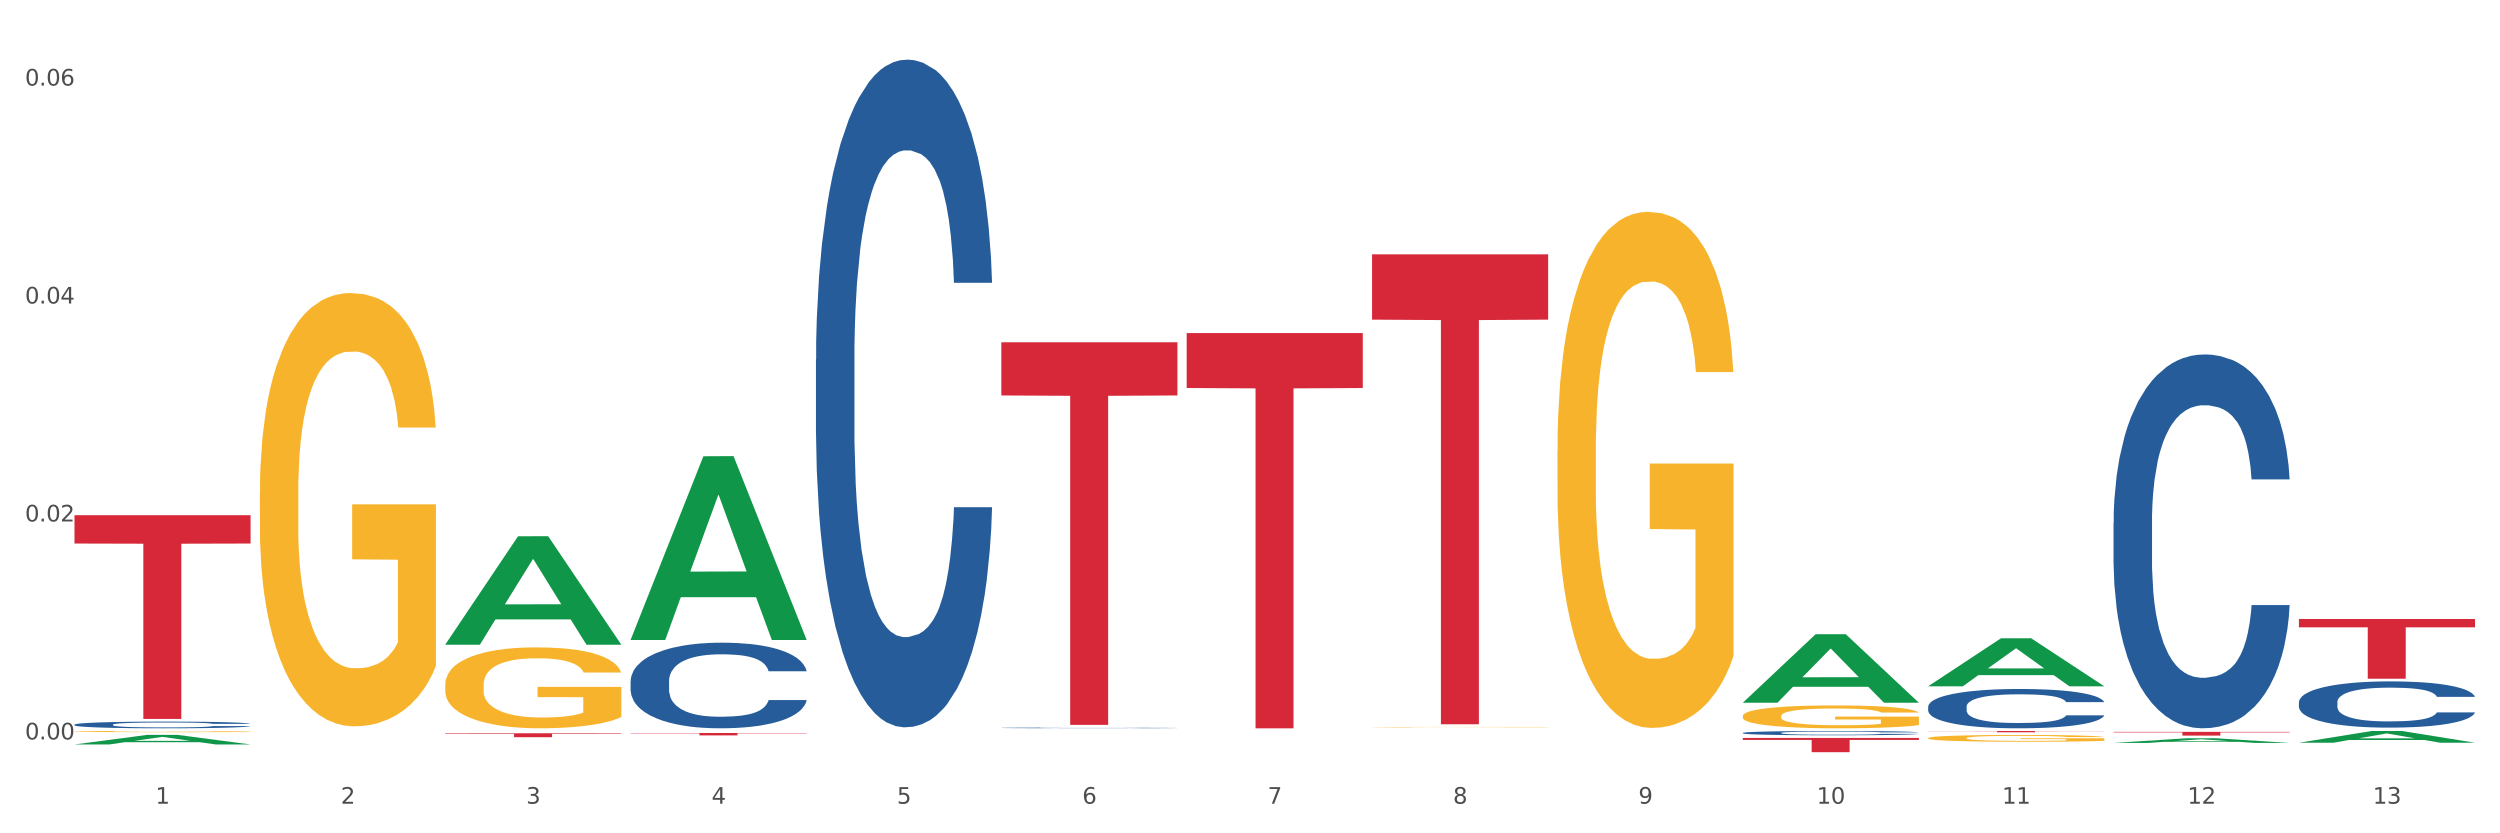 <?xml version="1.0" encoding="utf-8" standalone="no"?>
<!DOCTYPE svg PUBLIC "-//W3C//DTD SVG 1.1//EN"
  "http://www.w3.org/Graphics/SVG/1.1/DTD/svg11.dtd">
<svg xmlns:xlink="http://www.w3.org/1999/xlink" width="1080pt" height="360pt" viewBox="0 0 1080 360" xmlns="http://www.w3.org/2000/svg" version="1.1">
 <rect x="0" y="0" width="1080" height="360" fill="#333333" stroke="none"/>
 <defs>
  <style type="text/css">*{stroke-linejoin: round; stroke-linecap: butt}</style>
 </defs>
 <g id="figure_1">
  <g id="patch_1">
   <path d="M 0 360 
L 1080 360 
L 1080 0 
L 0 0 
z
" style="fill: #ffffff; stroke: #ffffff; stroke-linejoin: miter"/>
  </g>
  <g id="axes_1">
   <g id="matplotlib.axis_1">
    <g id="xtick_1">
     <g id="text_1">
      <!-- 1 -->
      <g style="fill: #4d4d4d" transform="translate(67.159 347.204) scale(0.096 -0.096)">
       <defs>
        <path id="DejaVuSans-31" d="M 794 531 
L 1825 531 
L 1825 4091 
L 703 3866 
L 703 4441 
L 1819 4666 
L 2450 4666 
L 2450 531 
L 3481 531 
L 3481 0 
L 794 0 
L 794 531 
z
" transform="scale(0.016)"/>
       </defs>
       <use xlink:href="#DejaVuSans-31"/>
      </g>
     </g>
    </g>
    <g id="xtick_2">
     <g id="text_2">
      <!-- 2 -->
      <g style="fill: #4d4d4d" transform="translate(147.238 347.204) scale(0.096 -0.096)">
       <defs>
        <path id="DejaVuSans-32" d="M 1228 531 
L 3431 531 
L 3431 0 
L 469 0 
L 469 531 
Q 828 903 1448 1529 
Q 2069 2156 2228 2338 
Q 2531 2678 2651 2914 
Q 2772 3150 2772 3378 
Q 2772 3750 2511 3984 
Q 2250 4219 1831 4219 
Q 1534 4219 1204 4116 
Q 875 4013 500 3803 
L 500 4441 
Q 881 4594 1212 4672 
Q 1544 4750 1819 4750 
Q 2544 4750 2975 4387 
Q 3406 4025 3406 3419 
Q 3406 3131 3298 2873 
Q 3191 2616 2906 2266 
Q 2828 2175 2409 1742 
Q 1991 1309 1228 531 
z
" transform="scale(0.016)"/>
       </defs>
       <use xlink:href="#DejaVuSans-32"/>
      </g>
     </g>
    </g>
    <g id="xtick_3">
     <g id="text_3">
      <!-- 3 -->
      <g style="fill: #4d4d4d" transform="translate(227.317 347.204) scale(0.096 -0.096)">
       <defs>
        <path id="DejaVuSans-33" d="M 2597 2516 
Q 3050 2419 3304 2112 
Q 3559 1806 3559 1356 
Q 3559 666 3084 287 
Q 2609 -91 1734 -91 
Q 1441 -91 1130 -33 
Q 819 25 488 141 
L 488 750 
Q 750 597 1062 519 
Q 1375 441 1716 441 
Q 2309 441 2620 675 
Q 2931 909 2931 1356 
Q 2931 1769 2642 2001 
Q 2353 2234 1838 2234 
L 1294 2234 
L 1294 2753 
L 1863 2753 
Q 2328 2753 2575 2939 
Q 2822 3125 2822 3475 
Q 2822 3834 2567 4026 
Q 2313 4219 1838 4219 
Q 1578 4219 1281 4162 
Q 984 4106 628 3988 
L 628 4550 
Q 988 4650 1302 4700 
Q 1616 4750 1894 4750 
Q 2613 4750 3031 4423 
Q 3450 4097 3450 3541 
Q 3450 3153 3228 2886 
Q 3006 2619 2597 2516 
z
" transform="scale(0.016)"/>
       </defs>
       <use xlink:href="#DejaVuSans-33"/>
      </g>
     </g>
    </g>
    <g id="xtick_4">
     <g id="text_4">
      <!-- 4 -->
      <g style="fill: #4d4d4d" transform="translate(307.396 347.204) scale(0.096 -0.096)">
       <defs>
        <path id="DejaVuSans-34" d="M 2419 4116 
L 825 1625 
L 2419 1625 
L 2419 4116 
z
M 2253 4666 
L 3047 4666 
L 3047 1625 
L 3713 1625 
L 3713 1100 
L 3047 1100 
L 3047 0 
L 2419 0 
L 2419 1100 
L 313 1100 
L 313 1709 
L 2253 4666 
z
" transform="scale(0.016)"/>
       </defs>
       <use xlink:href="#DejaVuSans-34"/>
      </g>
     </g>
    </g>
    <g id="xtick_5">
     <g id="text_5">
      <!-- 5 -->
      <g style="fill: #4d4d4d" transform="translate(387.475 347.204) scale(0.096 -0.096)">
       <defs>
        <path id="DejaVuSans-35" d="M 691 4666 
L 3169 4666 
L 3169 4134 
L 1269 4134 
L 1269 2991 
Q 1406 3038 1543 3061 
Q 1681 3084 1819 3084 
Q 2600 3084 3056 2656 
Q 3513 2228 3513 1497 
Q 3513 744 3044 326 
Q 2575 -91 1722 -91 
Q 1428 -91 1123 -41 
Q 819 9 494 109 
L 494 744 
Q 775 591 1075 516 
Q 1375 441 1709 441 
Q 2250 441 2565 725 
Q 2881 1009 2881 1497 
Q 2881 1984 2565 2268 
Q 2250 2553 1709 2553 
Q 1456 2553 1204 2497 
Q 953 2441 691 2322 
L 691 4666 
z
" transform="scale(0.016)"/>
       </defs>
       <use xlink:href="#DejaVuSans-35"/>
      </g>
     </g>
    </g>
    <g id="xtick_6">
     <g id="text_6">
      <!-- 6 -->
      <g style="fill: #4d4d4d" transform="translate(467.554 347.204) scale(0.096 -0.096)">
       <defs>
        <path id="DejaVuSans-36" d="M 2113 2584 
Q 1688 2584 1439 2293 
Q 1191 2003 1191 1497 
Q 1191 994 1439 701 
Q 1688 409 2113 409 
Q 2538 409 2786 701 
Q 3034 994 3034 1497 
Q 3034 2003 2786 2293 
Q 2538 2584 2113 2584 
z
M 3366 4563 
L 3366 3988 
Q 3128 4100 2886 4159 
Q 2644 4219 2406 4219 
Q 1781 4219 1451 3797 
Q 1122 3375 1075 2522 
Q 1259 2794 1537 2939 
Q 1816 3084 2150 3084 
Q 2853 3084 3261 2657 
Q 3669 2231 3669 1497 
Q 3669 778 3244 343 
Q 2819 -91 2113 -91 
Q 1303 -91 875 529 
Q 447 1150 447 2328 
Q 447 3434 972 4092 
Q 1497 4750 2381 4750 
Q 2619 4750 2861 4703 
Q 3103 4656 3366 4563 
z
" transform="scale(0.016)"/>
       </defs>
       <use xlink:href="#DejaVuSans-36"/>
      </g>
     </g>
    </g>
    <g id="xtick_7">
     <g id="text_7">
      <!-- 7 -->
      <g style="fill: #4d4d4d" transform="translate(547.634 347.204) scale(0.096 -0.096)">
       <defs>
        <path id="DejaVuSans-37" d="M 525 4666 
L 3525 4666 
L 3525 4397 
L 1831 0 
L 1172 0 
L 2766 4134 
L 525 4134 
L 525 4666 
z
" transform="scale(0.016)"/>
       </defs>
       <use xlink:href="#DejaVuSans-37"/>
      </g>
     </g>
    </g>
    <g id="xtick_8">
     <g id="text_8">
      <!-- 8 -->
      <g style="fill: #4d4d4d" transform="translate(627.713 347.204) scale(0.096 -0.096)">
       <defs>
        <path id="DejaVuSans-38" d="M 2034 2216 
Q 1584 2216 1326 1975 
Q 1069 1734 1069 1313 
Q 1069 891 1326 650 
Q 1584 409 2034 409 
Q 2484 409 2743 651 
Q 3003 894 3003 1313 
Q 3003 1734 2745 1975 
Q 2488 2216 2034 2216 
z
M 1403 2484 
Q 997 2584 770 2862 
Q 544 3141 544 3541 
Q 544 4100 942 4425 
Q 1341 4750 2034 4750 
Q 2731 4750 3128 4425 
Q 3525 4100 3525 3541 
Q 3525 3141 3298 2862 
Q 3072 2584 2669 2484 
Q 3125 2378 3379 2068 
Q 3634 1759 3634 1313 
Q 3634 634 3220 271 
Q 2806 -91 2034 -91 
Q 1263 -91 848 271 
Q 434 634 434 1313 
Q 434 1759 690 2068 
Q 947 2378 1403 2484 
z
M 1172 3481 
Q 1172 3119 1398 2916 
Q 1625 2713 2034 2713 
Q 2441 2713 2670 2916 
Q 2900 3119 2900 3481 
Q 2900 3844 2670 4047 
Q 2441 4250 2034 4250 
Q 1625 4250 1398 4047 
Q 1172 3844 1172 3481 
z
" transform="scale(0.016)"/>
       </defs>
       <use xlink:href="#DejaVuSans-38"/>
      </g>
     </g>
    </g>
    <g id="xtick_9">
     <g id="text_9">
      <!-- 9 -->
      <g style="fill: #4d4d4d" transform="translate(707.792 347.204) scale(0.096 -0.096)">
       <defs>
        <path id="DejaVuSans-39" d="M 703 97 
L 703 672 
Q 941 559 1184 500 
Q 1428 441 1663 441 
Q 2288 441 2617 861 
Q 2947 1281 2994 2138 
Q 2813 1869 2534 1725 
Q 2256 1581 1919 1581 
Q 1219 1581 811 2004 
Q 403 2428 403 3163 
Q 403 3881 828 4315 
Q 1253 4750 1959 4750 
Q 2769 4750 3195 4129 
Q 3622 3509 3622 2328 
Q 3622 1225 3098 567 
Q 2575 -91 1691 -91 
Q 1453 -91 1209 -44 
Q 966 3 703 97 
z
M 1959 2075 
Q 2384 2075 2632 2365 
Q 2881 2656 2881 3163 
Q 2881 3666 2632 3958 
Q 2384 4250 1959 4250 
Q 1534 4250 1286 3958 
Q 1038 3666 1038 3163 
Q 1038 2656 1286 2365 
Q 1534 2075 1959 2075 
z
" transform="scale(0.016)"/>
       </defs>
       <use xlink:href="#DejaVuSans-39"/>
      </g>
     </g>
    </g>
    <g id="xtick_10">
     <g id="text_10">
      <!-- 10 -->
      <g style="fill: #4d4d4d" transform="translate(784.817 347.204) scale(0.096 -0.096)">
       <defs>
        <path id="DejaVuSans-30" d="M 2034 4250 
Q 1547 4250 1301 3770 
Q 1056 3291 1056 2328 
Q 1056 1369 1301 889 
Q 1547 409 2034 409 
Q 2525 409 2770 889 
Q 3016 1369 3016 2328 
Q 3016 3291 2770 3770 
Q 2525 4250 2034 4250 
z
M 2034 4750 
Q 2819 4750 3233 4129 
Q 3647 3509 3647 2328 
Q 3647 1150 3233 529 
Q 2819 -91 2034 -91 
Q 1250 -91 836 529 
Q 422 1150 422 2328 
Q 422 3509 836 4129 
Q 1250 4750 2034 4750 
z
" transform="scale(0.016)"/>
       </defs>
       <use xlink:href="#DejaVuSans-31"/>
       <use xlink:href="#DejaVuSans-30" transform="translate(63.623 0)"/>
      </g>
     </g>
    </g>
    <g id="xtick_11">
     <g id="text_11">
      <!-- 11 -->
      <g style="fill: #4d4d4d" transform="translate(864.896 347.204) scale(0.096 -0.096)">
       <use xlink:href="#DejaVuSans-31"/>
       <use xlink:href="#DejaVuSans-31" transform="translate(63.623 0)"/>
      </g>
     </g>
    </g>
    <g id="xtick_12">
     <g id="text_12">
      <!-- 12 -->
      <g style="fill: #4d4d4d" transform="translate(944.975 347.204) scale(0.096 -0.096)">
       <use xlink:href="#DejaVuSans-31"/>
       <use xlink:href="#DejaVuSans-32" transform="translate(63.623 0)"/>
      </g>
     </g>
    </g>
    <g id="xtick_13">
     <g id="text_13">
      <!-- 13 -->
      <g style="fill: #4d4d4d" transform="translate(1025.054 347.204) scale(0.096 -0.096)">
       <use xlink:href="#DejaVuSans-31"/>
       <use xlink:href="#DejaVuSans-33" transform="translate(63.623 0)"/>
      </g>
     </g>
    </g>
    <g id="xtick_14"/>
    <g id="xtick_15"/>
    <g id="xtick_16"/>
    <g id="xtick_17"/>
    <g id="xtick_18"/>
    <g id="xtick_19"/>
    <g id="xtick_20"/>
    <g id="xtick_21"/>
    <g id="xtick_22"/>
    <g id="xtick_23"/>
    <g id="xtick_24"/>
    <g id="xtick_25"/>
   </g>
   <g id="matplotlib.axis_2">
    <g id="ytick_1">
     <g id="text_14">
      <!-- 0.00 -->
      <g style="fill: #4d4d4d" transform="translate(10.8 319.433) scale(0.096 -0.096)">
       <defs>
        <path id="DejaVuSans-2e" d="M 684 794 
L 1344 794 
L 1344 0 
L 684 0 
L 684 794 
z
" transform="scale(0.016)"/>
       </defs>
       <use xlink:href="#DejaVuSans-30"/>
       <use xlink:href="#DejaVuSans-2e" transform="translate(63.623 0)"/>
       <use xlink:href="#DejaVuSans-30" transform="translate(95.41 0)"/>
       <use xlink:href="#DejaVuSans-30" transform="translate(159.033 0)"/>
      </g>
     </g>
    </g>
    <g id="ytick_2">
     <g id="text_15">
      <!-- 0.02 -->
      <g style="fill: #4d4d4d" transform="translate(10.8 225.275) scale(0.096 -0.096)">
       <use xlink:href="#DejaVuSans-30"/>
       <use xlink:href="#DejaVuSans-2e" transform="translate(63.623 0)"/>
       <use xlink:href="#DejaVuSans-30" transform="translate(95.41 0)"/>
       <use xlink:href="#DejaVuSans-32" transform="translate(159.033 0)"/>
      </g>
     </g>
    </g>
    <g id="ytick_3">
     <g id="text_16">
      <!-- 0.04 -->
      <g style="fill: #4d4d4d" transform="translate(10.8 131.117) scale(0.096 -0.096)">
       <use xlink:href="#DejaVuSans-30"/>
       <use xlink:href="#DejaVuSans-2e" transform="translate(63.623 0)"/>
       <use xlink:href="#DejaVuSans-30" transform="translate(95.41 0)"/>
       <use xlink:href="#DejaVuSans-34" transform="translate(159.033 0)"/>
      </g>
     </g>
    </g>
    <g id="ytick_4">
     <g id="text_17">
      <!-- 0.06 -->
      <g style="fill: #4d4d4d" transform="translate(10.8 36.959) scale(0.096 -0.096)">
       <use xlink:href="#DejaVuSans-30"/>
       <use xlink:href="#DejaVuSans-2e" transform="translate(63.623 0)"/>
       <use xlink:href="#DejaVuSans-30" transform="translate(95.41 0)"/>
       <use xlink:href="#DejaVuSans-36" transform="translate(159.033 0)"/>
      </g>
     </g>
    </g>
    <g id="ytick_5"/>
    <g id="ytick_6"/>
    <g id="ytick_7"/>
   </g>
   <g id="PolyCollection_1">
    <path d="M 32.175 321.6 
L 32.253 321.596 
L 63.625 317.466 
L 76.644 317.462 
L 108.25 321.608 
L 93.192 321.608 
L 86.369 320.642 
L 53.978 320.642 
L 53.743 320.658 
L 47.155 321.608 
L 32.175 321.608 
L 32.175 321.6 
L 58.056 320.066 
L 82.291 320.063 
L 70.291 318.346 
L 70.134 318.338 
L 69.977 318.35 
L 57.978 320.063 
L 58.056 320.066 
L 32.175 321.6 
z
" clip-path="url(#pc46c3d9011)" style="fill: #109648"/>
    <path d="M 272.412 316.667 
L 348.488 316.667 
L 348.488 316.81 
L 318.562 316.811 
L 318.562 317.695 
L 302.157 317.695 
L 302.157 316.811 
L 272.412 316.81 
L 272.412 316.668 
L 272.412 316.667 
z
" clip-path="url(#pc46c3d9011)" style="fill: #d62839"/>
    <path d="M 432.571 147.867 
L 508.646 147.867 
L 508.646 170.836 
L 478.721 170.991 
L 478.721 313.153 
L 462.316 313.153 
L 462.316 170.991 
L 432.571 170.836 
L 432.571 148.022 
L 432.571 147.867 
z
" clip-path="url(#pc46c3d9011)" style="fill: #d62839"/>
    <path d="M 512.65 143.893 
L 588.725 143.893 
L 588.725 167.619 
L 558.8 167.779 
L 558.8 314.626 
L 542.395 314.626 
L 542.395 167.779 
L 512.65 167.619 
L 512.65 144.053 
L 512.65 143.893 
z
" clip-path="url(#pc46c3d9011)" style="fill: #d62839"/>
    <path d="M 592.729 109.87 
L 668.804 109.87 
L 668.804 138.081 
L 638.879 138.272 
L 638.879 312.878 
L 622.474 312.878 
L 622.474 138.272 
L 592.729 138.081 
L 592.729 110.061 
L 592.729 109.87 
z
" clip-path="url(#pc46c3d9011)" style="fill: #d62839"/>
    <path d="M 752.887 318.8 
L 828.963 318.8 
L 828.963 319.654 
L 799.037 319.66 
L 799.037 324.95 
L 782.632 324.95 
L 782.632 319.66 
L 752.887 319.654 
L 752.887 318.805 
L 752.887 318.8 
z
" clip-path="url(#pc46c3d9011)" style="fill: #d62839"/>
    <path d="M 272.412 294.257 
L 272.502 294.223 
L 272.502 293.277 
L 272.772 291.994 
L 273.761 289.629 
L 275.02 287.839 
L 277.178 285.745 
L 278.347 284.866 
L 279.876 283.887 
L 283.023 282.299 
L 286.62 280.948 
L 289.138 280.205 
L 291.027 279.732 
L 295.253 278.887 
L 297.681 278.516 
L 300.199 278.212 
L 302.357 278.009 
L 305.954 277.773 
L 308.831 277.671 
L 312.159 277.638 
L 314.946 277.671 
L 318.633 277.807 
L 324.028 278.212 
L 326.097 278.448 
L 328.884 278.854 
L 331.762 279.394 
L 334.1 279.935 
L 336.798 280.712 
L 339.585 281.725 
L 342.283 283.008 
L 344.171 284.191 
L 345.7 285.441 
L 347.049 286.961 
L 348.038 288.616 
L 348.488 290.001 
L 332.032 290.001 
L 331.582 288.751 
L 330.683 287.4 
L 329.784 286.488 
L 328.794 285.745 
L 327.266 284.9 
L 325.917 284.36 
L 323.669 283.718 
L 321.601 283.312 
L 319.892 283.076 
L 317.824 282.873 
L 313.418 282.671 
L 310.27 282.671 
L 308.292 282.738 
L 305.864 282.907 
L 303.796 283.144 
L 301.368 283.549 
L 299.479 283.988 
L 297.591 284.562 
L 296.512 284.968 
L 294.893 285.711 
L 293.814 286.319 
L 292.375 287.366 
L 291.566 288.109 
L 290.127 290.034 
L 289.498 291.453 
L 289.228 292.433 
L 289.048 293.514 
L 289.048 298.783 
L 289.588 301.148 
L 290.037 302.161 
L 290.757 303.31 
L 292.106 304.796 
L 294.084 306.248 
L 296.152 307.295 
L 297.861 307.937 
L 299.479 308.41 
L 301.098 308.782 
L 303.076 309.12 
L 304.695 309.322 
L 307.123 309.525 
L 310 309.626 
L 312.249 309.626 
L 316.835 309.457 
L 318.903 309.288 
L 320.881 309.052 
L 323.039 308.68 
L 324.748 308.275 
L 325.737 307.971 
L 327.356 307.329 
L 328.615 306.654 
L 329.694 305.877 
L 330.413 305.201 
L 331.222 304.188 
L 331.852 303.039 
L 332.032 302.431 
L 348.488 302.431 
L 348.128 303.647 
L 347.498 304.83 
L 346.24 306.417 
L 345.25 307.329 
L 343.722 308.444 
L 342.103 309.39 
L 339.855 310.437 
L 337.787 311.214 
L 335.629 311.889 
L 333.291 312.497 
L 329.064 313.342 
L 327.535 313.578 
L 324.298 313.984 
L 321.78 314.22 
L 318.094 314.457 
L 314.317 314.592 
L 310.36 314.626 
L 306.853 314.558 
L 302.986 314.355 
L 300.558 314.153 
L 297.861 313.849 
L 294.713 313.376 
L 291.746 312.801 
L 288.958 312.126 
L 286.351 311.349 
L 283.923 310.471 
L 280.775 309.018 
L 278.437 307.599 
L 276.729 306.282 
L 275.56 305.167 
L 274.391 303.749 
L 273.761 302.769 
L 272.772 300.405 
L 272.412 298.209 
L 272.412 294.257 
z
" clip-path="url(#pc46c3d9011)" style="fill: #255c99"/>
    <path d="M 913.046 316.157 
L 989.121 316.157 
L 989.121 316.382 
L 959.196 316.384 
L 959.196 317.774 
L 942.791 317.774 
L 942.791 316.384 
L 913.046 316.382 
L 913.046 316.159 
L 913.046 316.157 
z
" clip-path="url(#pc46c3d9011)" style="fill: #d62839"/>
    <path d="M 993.125 267.412 
L 1069.2 267.412 
L 1069.2 270.996 
L 1039.275 271.02 
L 1039.275 293.2 
L 1022.87 293.2 
L 1022.87 271.02 
L 993.125 270.996 
L 993.125 267.436 
L 993.125 267.412 
z
" clip-path="url(#pc46c3d9011)" style="fill: #d62839"/>
    <path d="M 32.175 316.024 
L 32.265 316.024 
L 32.265 316.007 
L 32.444 315.992 
L 33.343 315.957 
L 34.69 315.928 
L 35.678 315.912 
L 36.666 315.899 
L 37.833 315.887 
L 39.271 315.873 
L 41.875 315.854 
L 43.492 315.844 
L 45.468 315.834 
L 49.061 315.819 
L 51.665 315.81 
L 54.36 315.803 
L 58.761 315.795 
L 61.635 315.791 
L 64.689 315.788 
L 68.371 315.786 
L 71.156 315.786 
L 77.263 315.787 
L 82.473 315.791 
L 84.988 315.795 
L 88.221 315.8 
L 89.927 315.804 
L 92.712 315.812 
L 95.586 315.821 
L 97.562 315.83 
L 100.526 315.846 
L 102.771 315.862 
L 104.837 315.882 
L 105.915 315.896 
L 106.723 315.908 
L 107.442 315.923 
L 108.16 315.946 
L 91.993 315.946 
L 91.365 315.93 
L 90.377 315.914 
L 88.939 315.899 
L 87.682 315.889 
L 85.526 315.878 
L 83.55 315.87 
L 81.485 315.864 
L 78.97 315.86 
L 76.994 315.857 
L 74.209 315.855 
L 68.731 315.856 
L 65.048 315.86 
L 62.533 315.864 
L 60.917 315.869 
L 59.479 315.873 
L 57.863 315.88 
L 55.977 315.89 
L 54.629 315.899 
L 53.282 315.91 
L 52.204 315.922 
L 51.216 315.935 
L 50.408 315.949 
L 49.779 315.964 
L 49.24 315.981 
L 48.791 316.011 
L 48.791 316.076 
L 48.971 316.09 
L 49.42 316.11 
L 49.959 316.124 
L 50.857 316.142 
L 51.665 316.154 
L 53.192 316.171 
L 54.899 316.185 
L 56.246 316.194 
L 57.593 316.201 
L 59.929 316.212 
L 62.533 316.22 
L 64.779 316.225 
L 67.832 316.23 
L 69.898 316.232 
L 71.695 316.233 
L 76.096 316.233 
L 79.239 316.232 
L 82.742 316.228 
L 85.437 316.224 
L 87.682 316.219 
L 90.197 316.21 
L 91.814 316.202 
L 91.814 316.104 
L 72.054 316.103 
L 72.054 316.038 
L 108.25 316.038 
L 108.25 316.23 
L 106.723 316.24 
L 105.017 316.249 
L 103.22 316.257 
L 100.526 316.267 
L 97.292 316.276 
L 94.418 316.283 
L 91.365 316.289 
L 87.772 316.294 
L 83.101 316.299 
L 80.227 316.3 
L 76.635 316.302 
L 72.413 316.302 
L 68.731 316.301 
L 65.138 316.299 
L 61.366 316.295 
L 57.683 316.289 
L 54.899 316.283 
L 52.114 316.275 
L 49.15 316.265 
L 46.815 316.256 
L 45.019 316.247 
L 43.043 316.236 
L 40.887 316.222 
L 39.271 316.209 
L 37.833 316.196 
L 36.307 316.179 
L 35.229 316.165 
L 34.151 316.146 
L 33.522 316.132 
L 32.804 316.111 
L 32.265 316.081 
L 32.175 316.024 
z
" clip-path="url(#pc46c3d9011)" style="fill: #f7b32b"/>
    <path d="M 993.125 303.336 
L 993.215 303.318 
L 993.215 302.807 
L 993.485 302.114 
L 994.474 300.837 
L 995.733 299.87 
L 997.891 298.739 
L 999.06 298.264 
L 1000.588 297.735 
L 1003.736 296.878 
L 1007.333 296.148 
L 1009.851 295.747 
L 1011.739 295.492 
L 1015.965 295.035 
L 1018.393 294.835 
L 1020.911 294.671 
L 1023.069 294.561 
L 1026.666 294.433 
L 1029.544 294.379 
L 1032.871 294.36 
L 1035.659 294.379 
L 1039.345 294.452 
L 1044.741 294.671 
L 1046.809 294.798 
L 1049.597 295.017 
L 1052.474 295.309 
L 1054.812 295.601 
L 1057.51 296.021 
L 1060.298 296.568 
L 1062.995 297.261 
L 1064.884 297.9 
L 1066.412 298.575 
L 1067.761 299.395 
L 1068.75 300.289 
L 1069.2 301.037 
L 1052.744 301.037 
L 1052.294 300.362 
L 1051.395 299.633 
L 1050.496 299.14 
L 1049.507 298.739 
L 1047.978 298.283 
L 1046.629 297.991 
L 1044.381 297.644 
L 1042.313 297.425 
L 1040.604 297.298 
L 1038.536 297.188 
L 1034.13 297.079 
L 1030.983 297.079 
L 1029.004 297.115 
L 1026.576 297.206 
L 1024.508 297.334 
L 1022.08 297.553 
L 1020.192 297.79 
L 1018.303 298.1 
L 1017.224 298.319 
L 1015.606 298.72 
L 1014.527 299.049 
L 1013.088 299.614 
L 1012.278 300.016 
L 1010.84 301.056 
L 1010.21 301.822 
L 1009.94 302.351 
L 1009.761 302.935 
L 1009.761 305.78 
L 1010.3 307.057 
L 1010.75 307.605 
L 1011.469 308.225 
L 1012.818 309.028 
L 1014.796 309.812 
L 1016.865 310.378 
L 1018.573 310.724 
L 1020.192 310.98 
L 1021.81 311.18 
L 1023.789 311.363 
L 1025.407 311.472 
L 1027.835 311.582 
L 1030.713 311.636 
L 1032.961 311.636 
L 1037.547 311.545 
L 1039.615 311.454 
L 1041.594 311.326 
L 1043.752 311.126 
L 1045.46 310.907 
L 1046.449 310.743 
L 1048.068 310.396 
L 1049.327 310.031 
L 1050.406 309.611 
L 1051.125 309.247 
L 1051.935 308.699 
L 1052.564 308.079 
L 1052.744 307.751 
L 1069.2 307.751 
L 1068.84 308.407 
L 1068.211 309.046 
L 1066.952 309.903 
L 1065.963 310.396 
L 1064.434 310.998 
L 1062.815 311.509 
L 1060.567 312.074 
L 1058.499 312.494 
L 1056.341 312.859 
L 1054.003 313.187 
L 1049.777 313.643 
L 1048.248 313.771 
L 1045.011 313.99 
L 1042.493 314.117 
L 1038.806 314.245 
L 1035.029 314.318 
L 1031.072 314.336 
L 1027.565 314.3 
L 1023.699 314.19 
L 1021.271 314.081 
L 1018.573 313.917 
L 1015.426 313.661 
L 1012.458 313.351 
L 1009.671 312.986 
L 1007.063 312.567 
L 1004.635 312.093 
L 1001.488 311.308 
L 999.15 310.542 
L 997.441 309.83 
L 996.272 309.228 
L 995.103 308.462 
L 994.474 307.933 
L 993.485 306.656 
L 993.125 305.47 
L 993.125 303.336 
z
" clip-path="url(#pc46c3d9011)" style="fill: #255c99"/>
    <path d="M 913.046 225.686 
L 913.136 225.539 
L 913.136 221.409 
L 913.405 215.804 
L 914.395 205.479 
L 915.653 197.662 
L 917.812 188.517 
L 918.981 184.683 
L 920.509 180.405 
L 923.657 173.473 
L 927.254 167.573 
L 929.771 164.328 
L 931.66 162.263 
L 935.886 158.576 
L 938.314 156.954 
L 940.832 155.626 
L 942.99 154.741 
L 946.587 153.709 
L 949.465 153.266 
L 952.792 153.119 
L 955.579 153.266 
L 959.266 153.856 
L 964.662 155.626 
L 966.73 156.659 
L 969.518 158.429 
L 972.395 160.788 
L 974.733 163.148 
L 977.431 166.541 
L 980.218 170.966 
L 982.916 176.57 
L 984.805 181.733 
L 986.333 187.19 
L 987.682 193.827 
L 988.671 201.055 
L 989.121 207.102 
L 972.665 207.102 
L 972.215 201.644 
L 971.316 195.745 
L 970.417 191.762 
L 969.428 188.517 
L 967.899 184.83 
L 966.55 182.47 
L 964.302 179.668 
L 962.234 177.898 
L 960.525 176.865 
L 958.457 175.98 
L 954.051 175.095 
L 950.903 175.095 
L 948.925 175.39 
L 946.497 176.128 
L 944.429 177.16 
L 942.001 178.93 
L 940.113 180.848 
L 938.224 183.355 
L 937.145 185.125 
L 935.527 188.37 
L 934.447 191.025 
L 933.009 195.597 
L 932.199 198.842 
L 930.761 207.249 
L 930.131 213.444 
L 929.861 217.721 
L 929.681 222.441 
L 929.681 245.45 
L 930.221 255.775 
L 930.671 260.2 
L 931.39 265.215 
L 932.739 271.705 
L 934.717 278.047 
L 936.785 282.619 
L 938.494 285.422 
L 940.113 287.486 
L 941.731 289.109 
L 943.71 290.584 
L 945.328 291.469 
L 947.756 292.354 
L 950.634 292.796 
L 952.882 292.796 
L 957.468 292.059 
L 959.536 291.321 
L 961.514 290.289 
L 963.673 288.666 
L 965.381 286.896 
L 966.37 285.569 
L 967.989 282.767 
L 969.248 279.817 
L 970.327 276.424 
L 971.046 273.474 
L 971.856 269.05 
L 972.485 264.035 
L 972.665 261.38 
L 989.121 261.38 
L 988.761 266.69 
L 988.132 271.852 
L 986.873 278.784 
L 985.884 282.767 
L 984.355 287.634 
L 982.736 291.764 
L 980.488 296.336 
L 978.42 299.729 
L 976.262 302.678 
L 973.924 305.333 
L 969.697 309.021 
L 968.169 310.053 
L 964.931 311.823 
L 962.414 312.856 
L 958.727 313.888 
L 954.95 314.478 
L 950.993 314.626 
L 947.486 314.331 
L 943.62 313.446 
L 941.192 312.561 
L 938.494 311.233 
L 935.347 309.168 
L 932.379 306.661 
L 929.592 303.711 
L 926.984 300.319 
L 924.556 296.484 
L 921.409 290.141 
L 919.071 283.947 
L 917.362 278.194 
L 916.193 273.327 
L 915.024 267.132 
L 914.395 262.855 
L 913.405 252.53 
L 913.046 242.943 
L 913.046 225.686 
z
" clip-path="url(#pc46c3d9011)" style="fill: #255c99"/>
    <path d="M 832.967 305.273 
L 833.056 305.258 
L 833.056 304.824 
L 833.326 304.234 
L 834.315 303.149 
L 835.574 302.327 
L 837.732 301.365 
L 838.901 300.962 
L 840.43 300.512 
L 843.577 299.783 
L 847.174 299.163 
L 849.692 298.821 
L 851.581 298.604 
L 855.807 298.217 
L 858.235 298.046 
L 860.753 297.906 
L 862.911 297.813 
L 866.508 297.705 
L 869.385 297.658 
L 872.713 297.643 
L 875.5 297.658 
L 879.187 297.72 
L 884.583 297.906 
L 886.651 298.015 
L 889.438 298.201 
L 892.316 298.449 
L 894.654 298.697 
L 897.352 299.054 
L 900.139 299.519 
L 902.837 300.109 
L 904.725 300.652 
L 906.254 301.225 
L 907.603 301.923 
L 908.592 302.683 
L 909.042 303.319 
L 892.586 303.319 
L 892.136 302.745 
L 891.237 302.125 
L 890.338 301.706 
L 889.348 301.365 
L 887.82 300.977 
L 886.471 300.729 
L 884.223 300.434 
L 882.155 300.248 
L 880.446 300.14 
L 878.378 300.047 
L 873.972 299.954 
L 870.824 299.954 
L 868.846 299.985 
L 866.418 300.062 
L 864.35 300.171 
L 861.922 300.357 
L 860.033 300.559 
L 858.145 300.822 
L 857.066 301.008 
L 855.447 301.349 
L 854.368 301.629 
L 852.929 302.109 
L 852.12 302.451 
L 850.681 303.335 
L 850.052 303.986 
L 849.782 304.436 
L 849.602 304.932 
L 849.602 307.352 
L 850.142 308.437 
L 850.591 308.903 
L 851.311 309.43 
L 852.66 310.112 
L 854.638 310.779 
L 856.706 311.26 
L 858.415 311.555 
L 860.033 311.772 
L 861.652 311.942 
L 863.63 312.097 
L 865.249 312.191 
L 867.677 312.284 
L 870.554 312.33 
L 872.803 312.33 
L 877.389 312.253 
L 879.457 312.175 
L 881.435 312.066 
L 883.593 311.896 
L 885.302 311.71 
L 886.291 311.57 
L 887.91 311.275 
L 889.169 310.965 
L 890.248 310.609 
L 890.967 310.298 
L 891.776 309.833 
L 892.406 309.306 
L 892.586 309.027 
L 909.042 309.027 
L 908.682 309.585 
L 908.053 310.128 
L 906.794 310.857 
L 905.804 311.275 
L 904.276 311.787 
L 902.657 312.222 
L 900.409 312.702 
L 898.341 313.059 
L 896.183 313.369 
L 893.845 313.648 
L 889.618 314.036 
L 888.09 314.145 
L 884.852 314.331 
L 882.334 314.439 
L 878.648 314.548 
L 874.871 314.61 
L 870.914 314.626 
L 867.407 314.594 
L 863.54 314.501 
L 861.113 314.408 
L 858.415 314.269 
L 855.268 314.052 
L 852.3 313.788 
L 849.512 313.478 
L 846.905 313.121 
L 844.477 312.718 
L 841.329 312.051 
L 838.991 311.4 
L 837.283 310.795 
L 836.114 310.283 
L 834.945 309.631 
L 834.315 309.182 
L 833.326 308.096 
L 832.967 307.088 
L 832.967 305.273 
z
" clip-path="url(#pc46c3d9011)" style="fill: #255c99"/>
    <path d="M 752.887 316.619 
L 752.977 316.617 
L 752.977 316.569 
L 753.247 316.505 
L 754.236 316.387 
L 755.495 316.297 
L 757.653 316.192 
L 758.822 316.148 
L 760.351 316.099 
L 763.498 316.019 
L 767.095 315.952 
L 769.613 315.914 
L 771.501 315.891 
L 775.728 315.848 
L 778.156 315.83 
L 780.674 315.814 
L 782.832 315.804 
L 786.429 315.792 
L 789.306 315.787 
L 792.633 315.786 
L 795.421 315.787 
L 799.108 315.794 
L 804.503 315.814 
L 806.572 315.826 
L 809.359 315.847 
L 812.237 315.874 
L 814.575 315.901 
L 817.273 315.94 
L 820.06 315.99 
L 822.758 316.055 
L 824.646 316.114 
L 826.175 316.177 
L 827.524 316.253 
L 828.513 316.336 
L 828.963 316.405 
L 812.507 316.405 
L 812.057 316.343 
L 811.158 316.275 
L 810.258 316.229 
L 809.269 316.192 
L 807.741 316.15 
L 806.392 316.123 
L 804.144 316.09 
L 802.075 316.07 
L 800.367 316.058 
L 798.299 316.048 
L 793.892 316.038 
L 790.745 316.038 
L 788.767 316.041 
L 786.339 316.05 
L 784.271 316.062 
L 781.843 316.082 
L 779.954 316.104 
L 778.066 316.133 
L 776.987 316.153 
L 775.368 316.19 
L 774.289 316.221 
L 772.85 316.273 
L 772.041 316.31 
L 770.602 316.407 
L 769.973 316.478 
L 769.703 316.527 
L 769.523 316.581 
L 769.523 316.845 
L 770.063 316.964 
L 770.512 317.015 
L 771.232 317.072 
L 772.581 317.147 
L 774.559 317.22 
L 776.627 317.272 
L 778.336 317.304 
L 779.954 317.328 
L 781.573 317.347 
L 783.551 317.363 
L 785.17 317.374 
L 787.598 317.384 
L 790.475 317.389 
L 792.723 317.389 
L 797.31 317.38 
L 799.378 317.372 
L 801.356 317.36 
L 803.514 317.341 
L 805.223 317.321 
L 806.212 317.306 
L 807.831 317.274 
L 809.089 317.24 
L 810.169 317.201 
L 810.888 317.167 
L 811.697 317.116 
L 812.327 317.059 
L 812.507 317.028 
L 828.963 317.028 
L 828.603 317.089 
L 827.973 317.148 
L 826.714 317.228 
L 825.725 317.274 
L 824.197 317.33 
L 822.578 317.377 
L 820.33 317.429 
L 818.262 317.468 
L 816.104 317.502 
L 813.765 317.533 
L 809.539 317.575 
L 808.01 317.587 
L 804.773 317.607 
L 802.255 317.619 
L 798.568 317.631 
L 794.792 317.638 
L 790.835 317.639 
L 787.328 317.636 
L 783.461 317.626 
L 781.033 317.616 
L 778.336 317.6 
L 775.188 317.577 
L 772.221 317.548 
L 769.433 317.514 
L 766.825 317.475 
L 764.398 317.431 
L 761.25 317.358 
L 758.912 317.287 
L 757.204 317.221 
L 756.035 317.165 
L 754.866 317.094 
L 754.236 317.045 
L 753.247 316.927 
L 752.887 316.817 
L 752.887 316.619 
z
" clip-path="url(#pc46c3d9011)" style="fill: #255c99"/>
    <path d="M 432.571 314.444 
L 432.661 314.444 
L 432.661 314.437 
L 432.93 314.427 
L 433.92 314.408 
L 435.179 314.394 
L 437.337 314.377 
L 438.506 314.37 
L 440.034 314.363 
L 443.182 314.35 
L 446.779 314.34 
L 449.297 314.334 
L 451.185 314.33 
L 455.411 314.323 
L 457.839 314.32 
L 460.357 314.318 
L 462.515 314.316 
L 466.112 314.315 
L 468.99 314.314 
L 472.317 314.314 
L 475.105 314.314 
L 478.791 314.315 
L 484.187 314.318 
L 486.255 314.32 
L 489.043 314.323 
L 491.92 314.327 
L 494.258 314.332 
L 496.956 314.338 
L 499.744 314.346 
L 502.441 314.356 
L 504.33 314.365 
L 505.858 314.375 
L 507.207 314.387 
L 508.196 314.4 
L 508.646 314.411 
L 492.19 314.411 
L 491.74 314.401 
L 490.841 314.39 
L 489.942 314.383 
L 488.953 314.377 
L 487.424 314.371 
L 486.075 314.366 
L 483.827 314.361 
L 481.759 314.358 
L 480.05 314.356 
L 477.982 314.355 
L 473.576 314.353 
L 470.429 314.353 
L 468.45 314.354 
L 466.022 314.355 
L 463.954 314.357 
L 461.526 314.36 
L 459.638 314.364 
L 457.749 314.368 
L 456.67 314.371 
L 455.052 314.377 
L 453.973 314.382 
L 452.534 314.39 
L 451.724 314.396 
L 450.286 314.411 
L 449.656 314.422 
L 449.386 314.43 
L 449.207 314.438 
L 449.207 314.48 
L 449.746 314.499 
L 450.196 314.507 
L 450.915 314.516 
L 452.264 314.527 
L 454.242 314.539 
L 456.311 314.547 
L 458.019 314.552 
L 459.638 314.556 
L 461.256 314.559 
L 463.235 314.561 
L 464.853 314.563 
L 467.281 314.564 
L 470.159 314.565 
L 472.407 314.565 
L 476.993 314.564 
L 479.061 314.563 
L 481.039 314.561 
L 483.198 314.558 
L 484.906 314.555 
L 485.895 314.552 
L 487.514 314.547 
L 488.773 314.542 
L 489.852 314.536 
L 490.571 314.53 
L 491.381 314.522 
L 492.01 314.513 
L 492.19 314.509 
L 508.646 314.509 
L 508.286 314.518 
L 507.657 314.527 
L 506.398 314.54 
L 505.409 314.547 
L 503.88 314.556 
L 502.261 314.563 
L 500.013 314.572 
L 497.945 314.578 
L 495.787 314.583 
L 493.449 314.588 
L 489.222 314.594 
L 487.694 314.596 
L 484.457 314.6 
L 481.939 314.601 
L 478.252 314.603 
L 474.475 314.604 
L 470.518 314.605 
L 467.011 314.604 
L 463.145 314.602 
L 460.717 314.601 
L 458.019 314.598 
L 454.872 314.595 
L 451.904 314.59 
L 449.117 314.585 
L 446.509 314.579 
L 444.081 314.572 
L 440.934 314.56 
L 438.596 314.549 
L 436.887 314.539 
L 435.718 314.53 
L 434.549 314.519 
L 433.92 314.511 
L 432.93 314.493 
L 432.571 314.475 
L 432.571 314.444 
z
" clip-path="url(#pc46c3d9011)" style="fill: #255c99"/>
    <path d="M 352.492 155.366 
L 352.582 155.102 
L 352.582 147.726 
L 352.851 137.716 
L 353.84 119.276 
L 355.099 105.315 
L 357.258 88.982 
L 358.427 82.133 
L 359.955 74.494 
L 363.103 62.112 
L 366.699 51.575 
L 369.217 45.78 
L 371.106 42.092 
L 375.332 35.506 
L 377.76 32.609 
L 380.278 30.238 
L 382.436 28.657 
L 386.033 26.813 
L 388.911 26.023 
L 392.238 25.759 
L 395.025 26.023 
L 398.712 27.077 
L 404.108 30.238 
L 406.176 32.082 
L 408.963 35.243 
L 411.841 39.458 
L 414.179 43.673 
L 416.877 49.731 
L 419.664 57.634 
L 422.362 67.644 
L 424.25 76.864 
L 425.779 86.611 
L 427.128 98.465 
L 428.117 111.373 
L 428.567 122.174 
L 412.111 122.174 
L 411.661 112.427 
L 410.762 101.89 
L 409.863 94.777 
L 408.874 88.982 
L 407.345 82.396 
L 405.996 78.182 
L 403.748 73.176 
L 401.68 70.015 
L 399.971 68.171 
L 397.903 66.591 
L 393.497 65.01 
L 390.349 65.01 
L 388.371 65.537 
L 385.943 66.854 
L 383.875 68.698 
L 381.447 71.859 
L 379.559 75.284 
L 377.67 79.762 
L 376.591 82.923 
L 374.972 88.719 
L 373.893 93.46 
L 372.455 101.627 
L 371.645 107.422 
L 370.207 122.437 
L 369.577 133.501 
L 369.307 141.141 
L 369.127 149.57 
L 369.127 190.665 
L 369.667 209.105 
L 370.117 217.008 
L 370.836 225.964 
L 372.185 237.555 
L 374.163 248.882 
L 376.231 257.049 
L 377.94 262.054 
L 379.559 265.742 
L 381.177 268.639 
L 383.155 271.274 
L 384.774 272.854 
L 387.202 274.435 
L 390.08 275.225 
L 392.328 275.225 
L 396.914 273.908 
L 398.982 272.591 
L 400.96 270.747 
L 403.118 267.849 
L 404.827 264.688 
L 405.816 262.317 
L 407.435 257.312 
L 408.694 252.044 
L 409.773 245.985 
L 410.492 240.716 
L 411.302 232.813 
L 411.931 223.857 
L 412.111 219.115 
L 428.567 219.115 
L 428.207 228.599 
L 427.578 237.818 
L 426.319 250.2 
L 425.33 257.312 
L 423.801 266.005 
L 422.182 273.381 
L 419.934 281.547 
L 417.866 287.606 
L 415.708 292.875 
L 413.37 297.616 
L 409.143 304.202 
L 407.615 306.046 
L 404.377 309.207 
L 401.86 311.051 
L 398.173 312.895 
L 394.396 313.949 
L 390.439 314.212 
L 386.932 313.686 
L 383.066 312.105 
L 380.638 310.524 
L 377.94 308.154 
L 374.793 304.466 
L 371.825 299.987 
L 369.038 294.719 
L 366.43 288.66 
L 364.002 281.811 
L 360.854 270.483 
L 358.516 259.419 
L 356.808 249.146 
L 355.639 240.453 
L 354.47 229.389 
L 353.84 221.749 
L 352.851 203.309 
L 352.492 186.187 
L 352.492 155.366 
z
" clip-path="url(#pc46c3d9011)" style="fill: #255c99"/>
    <path d="M 192.333 316.779 
L 268.408 316.779 
L 268.408 317.015 
L 238.483 317.017 
L 238.483 318.476 
L 222.078 318.476 
L 222.078 317.017 
L 192.333 317.015 
L 192.333 316.781 
L 192.333 316.779 
z
" clip-path="url(#pc46c3d9011)" style="fill: #d62839"/>
    <path d="M 32.175 222.574 
L 108.25 222.574 
L 108.25 234.804 
L 78.325 234.886 
L 78.325 310.576 
L 61.92 310.576 
L 61.92 234.886 
L 32.175 234.804 
L 32.175 222.657 
L 32.175 222.574 
z
" clip-path="url(#pc46c3d9011)" style="fill: #d62839"/>
    <path d="M 832.967 315.786 
L 909.042 315.786 
L 909.042 315.863 
L 879.116 315.864 
L 879.116 316.343 
L 862.712 316.343 
L 862.712 315.864 
L 832.967 315.863 
L 832.967 315.786 
L 832.967 315.786 
z
" clip-path="url(#pc46c3d9011)" style="fill: #d62839"/>
    <path d="M 32.175 313.034 
L 32.265 313.032 
L 32.265 312.958 
L 32.535 312.858 
L 33.524 312.673 
L 34.783 312.533 
L 36.941 312.37 
L 38.11 312.301 
L 39.639 312.224 
L 42.786 312.1 
L 46.383 311.995 
L 48.901 311.937 
L 50.789 311.9 
L 55.016 311.834 
L 57.443 311.805 
L 59.961 311.781 
L 62.119 311.765 
L 65.716 311.747 
L 68.594 311.739 
L 71.921 311.736 
L 74.709 311.739 
L 78.396 311.749 
L 83.791 311.781 
L 85.859 311.8 
L 88.647 311.831 
L 91.524 311.873 
L 93.862 311.916 
L 96.56 311.976 
L 99.348 312.056 
L 102.045 312.156 
L 103.934 312.248 
L 105.463 312.346 
L 106.811 312.465 
L 107.801 312.594 
L 108.25 312.702 
L 91.794 312.702 
L 91.345 312.604 
L 90.445 312.499 
L 89.546 312.428 
L 88.557 312.37 
L 87.028 312.304 
L 85.679 312.261 
L 83.431 312.211 
L 81.363 312.18 
L 79.655 312.161 
L 77.586 312.145 
L 73.18 312.129 
L 70.033 312.129 
L 68.054 312.135 
L 65.627 312.148 
L 63.558 312.166 
L 61.13 312.198 
L 59.242 312.232 
L 57.354 312.277 
L 56.274 312.309 
L 54.656 312.367 
L 53.577 312.414 
L 52.138 312.496 
L 51.329 312.554 
L 49.89 312.705 
L 49.26 312.815 
L 48.991 312.892 
L 48.811 312.976 
L 48.811 313.388 
L 49.35 313.573 
L 49.8 313.652 
L 50.519 313.742 
L 51.868 313.858 
L 53.847 313.971 
L 55.915 314.053 
L 57.623 314.103 
L 59.242 314.14 
L 60.861 314.169 
L 62.839 314.195 
L 64.457 314.211 
L 66.885 314.227 
L 69.763 314.235 
L 72.011 314.235 
L 76.597 314.222 
L 78.665 314.209 
L 80.644 314.19 
L 82.802 314.161 
L 84.51 314.129 
L 85.5 314.106 
L 87.118 314.056 
L 88.377 314.003 
L 89.456 313.942 
L 90.176 313.889 
L 90.985 313.81 
L 91.614 313.72 
L 91.794 313.673 
L 108.25 313.673 
L 107.89 313.768 
L 107.261 313.86 
L 106.002 313.984 
L 105.013 314.056 
L 103.484 314.143 
L 101.866 314.217 
L 99.618 314.298 
L 97.549 314.359 
L 95.391 314.412 
L 93.053 314.459 
L 88.827 314.525 
L 87.298 314.544 
L 84.061 314.575 
L 81.543 314.594 
L 77.856 314.612 
L 74.079 314.623 
L 70.123 314.626 
L 66.616 314.62 
L 62.749 314.604 
L 60.321 314.589 
L 57.623 314.565 
L 54.476 314.528 
L 51.509 314.483 
L 48.721 314.43 
L 46.113 314.37 
L 43.685 314.301 
L 40.538 314.188 
L 38.2 314.077 
L 36.491 313.974 
L 35.322 313.887 
L 34.153 313.776 
L 33.524 313.699 
L 32.535 313.515 
L 32.175 313.343 
L 32.175 313.034 
z
" clip-path="url(#pc46c3d9011)" style="fill: #255c99"/>
    <path d="M 112.254 213.082 
L 112.344 212.911 
L 112.344 206.757 
L 112.524 201.457 
L 113.422 188.636 
L 114.769 178.038 
L 115.757 172.397 
L 116.745 167.781 
L 117.913 163.166 
L 119.35 158.379 
L 121.954 151.37 
L 123.571 147.781 
L 125.547 144.02 
L 129.14 138.55 
L 131.744 135.473 
L 134.439 132.908 
L 138.84 129.831 
L 141.714 128.464 
L 144.768 127.438 
L 148.45 126.754 
L 151.235 126.583 
L 157.342 127.096 
L 162.552 128.635 
L 165.067 129.831 
L 168.3 131.883 
L 170.007 133.25 
L 172.791 135.985 
L 175.665 139.575 
L 177.641 142.652 
L 180.605 148.464 
L 182.85 154.277 
L 184.916 161.456 
L 185.994 166.414 
L 186.802 171.029 
L 187.521 176.328 
L 188.24 184.705 
L 172.072 184.705 
L 171.444 178.722 
L 170.456 173.08 
L 169.019 167.61 
L 167.761 164.191 
L 165.606 159.918 
L 163.63 157.183 
L 161.564 155.131 
L 159.049 153.422 
L 157.073 152.567 
L 154.289 151.883 
L 148.81 152.054 
L 145.127 153.422 
L 142.612 155.131 
L 140.996 156.67 
L 139.559 158.379 
L 137.942 160.772 
L 136.056 164.362 
L 134.708 167.61 
L 133.361 171.713 
L 132.283 175.816 
L 131.295 180.602 
L 130.487 185.73 
L 129.858 191.03 
L 129.319 197.526 
L 128.87 208.295 
L 128.87 231.715 
L 129.05 237.014 
L 129.499 244.023 
L 130.038 249.322 
L 130.936 255.647 
L 131.744 259.921 
L 133.271 266.075 
L 134.978 271.203 
L 136.325 274.451 
L 137.672 277.186 
L 140.008 280.947 
L 142.612 284.024 
L 144.858 285.904 
L 147.912 287.614 
L 149.977 288.297 
L 151.774 288.639 
L 156.175 288.639 
L 159.318 288.126 
L 162.821 286.93 
L 165.516 285.391 
L 167.761 283.511 
L 170.276 280.434 
L 171.893 277.528 
L 171.893 241.8 
L 152.133 241.629 
L 152.133 217.868 
L 188.329 217.868 
L 188.329 287.614 
L 186.802 291.203 
L 185.096 294.451 
L 183.3 297.357 
L 180.605 300.947 
L 177.372 304.366 
L 174.497 306.759 
L 171.444 308.811 
L 167.851 310.691 
L 163.181 312.401 
L 160.306 313.084 
L 156.714 313.597 
L 152.492 313.768 
L 148.81 313.426 
L 145.217 312.572 
L 141.445 311.033 
L 137.762 308.811 
L 134.978 306.588 
L 132.194 303.853 
L 129.23 300.264 
L 126.894 296.845 
L 125.098 293.768 
L 123.122 289.836 
L 120.966 284.708 
L 119.35 280.092 
L 117.913 275.306 
L 116.386 269.152 
L 115.308 263.852 
L 114.23 257.185 
L 113.601 252.228 
L 112.883 244.535 
L 112.344 233.766 
L 112.254 213.082 
z
" clip-path="url(#pc46c3d9011)" style="fill: #f7b32b"/>
    <path d="M 993.125 320.848 
L 993.203 320.843 
L 1024.574 315.79 
L 1037.594 315.786 
L 1069.2 320.858 
L 1054.142 320.858 
L 1047.319 319.677 
L 1014.928 319.677 
L 1014.693 319.696 
L 1008.105 320.858 
L 993.125 320.858 
L 993.125 320.848 
L 1019.006 318.972 
L 1043.24 318.967 
L 1031.241 316.867 
L 1031.084 316.857 
L 1030.927 316.871 
L 1018.928 318.967 
L 1019.006 318.972 
L 993.125 320.848 
z
" clip-path="url(#pc46c3d9011)" style="fill: #109648"/>
    <path d="M 192.333 295.824 
L 192.423 295.792 
L 192.423 294.643 
L 192.603 293.653 
L 193.501 291.259 
L 194.848 289.28 
L 195.836 288.227 
L 196.824 287.365 
L 197.992 286.503 
L 199.429 285.609 
L 202.034 284.3 
L 203.65 283.63 
L 205.626 282.928 
L 209.219 281.906 
L 211.824 281.332 
L 214.518 280.853 
L 218.919 280.278 
L 221.793 280.023 
L 224.847 279.831 
L 228.53 279.704 
L 231.314 279.672 
L 237.422 279.767 
L 242.631 280.055 
L 245.146 280.278 
L 248.379 280.661 
L 250.086 280.917 
L 252.87 281.427 
L 255.744 282.098 
L 257.72 282.672 
L 260.684 283.758 
L 262.93 284.843 
L 264.995 286.184 
L 266.073 287.109 
L 266.882 287.971 
L 267.6 288.961 
L 268.319 290.525 
L 252.152 290.525 
L 251.523 289.408 
L 250.535 288.354 
L 249.098 287.333 
L 247.84 286.694 
L 245.685 285.896 
L 243.709 285.386 
L 241.643 285.002 
L 239.128 284.683 
L 237.152 284.524 
L 234.368 284.396 
L 228.889 284.428 
L 225.206 284.683 
L 222.692 285.002 
L 221.075 285.29 
L 219.638 285.609 
L 218.021 286.056 
L 216.135 286.726 
L 214.788 287.333 
L 213.44 288.099 
L 212.363 288.865 
L 211.375 289.759 
L 210.566 290.716 
L 209.937 291.706 
L 209.399 292.919 
L 208.949 294.93 
L 208.949 299.303 
L 209.129 300.293 
L 209.578 301.602 
L 210.117 302.591 
L 211.015 303.772 
L 211.824 304.57 
L 213.351 305.719 
L 215.057 306.677 
L 216.404 307.284 
L 217.752 307.794 
L 220.087 308.497 
L 222.692 309.071 
L 224.937 309.422 
L 227.991 309.742 
L 230.057 309.869 
L 231.853 309.933 
L 236.254 309.933 
L 239.398 309.837 
L 242.9 309.614 
L 245.595 309.327 
L 247.84 308.975 
L 250.355 308.401 
L 251.972 307.858 
L 251.972 301.187 
L 232.212 301.155 
L 232.212 296.718 
L 268.408 296.718 
L 268.408 309.742 
L 266.882 310.412 
L 265.175 311.018 
L 263.379 311.561 
L 260.684 312.231 
L 257.451 312.87 
L 254.577 313.317 
L 251.523 313.7 
L 247.93 314.051 
L 243.26 314.37 
L 240.386 314.498 
L 236.793 314.594 
L 232.571 314.626 
L 228.889 314.562 
L 225.296 314.402 
L 221.524 314.115 
L 217.841 313.7 
L 215.057 313.285 
L 212.273 312.774 
L 209.309 312.104 
L 206.974 311.465 
L 205.177 310.891 
L 203.201 310.157 
L 201.046 309.199 
L 199.429 308.337 
L 197.992 307.443 
L 196.465 306.294 
L 195.387 305.304 
L 194.309 304.06 
L 193.681 303.134 
L 192.962 301.697 
L 192.423 299.686 
L 192.333 295.824 
z
" clip-path="url(#pc46c3d9011)" style="fill: #f7b32b"/>
    <path d="M 672.808 194.537 
L 672.898 194.334 
L 672.898 187.003 
L 673.078 180.691 
L 673.976 165.42 
L 675.323 152.795 
L 676.311 146.076 
L 677.299 140.578 
L 678.467 135.08 
L 679.904 129.379 
L 682.508 121.03 
L 684.125 116.754 
L 686.101 112.274 
L 689.694 105.759 
L 692.299 102.093 
L 694.993 99.039 
L 699.394 95.374 
L 702.268 93.745 
L 705.322 92.523 
L 709.005 91.709 
L 711.789 91.505 
L 717.896 92.116 
L 723.106 93.948 
L 725.621 95.374 
L 728.854 97.817 
L 730.561 99.446 
L 733.345 102.704 
L 736.219 106.98 
L 738.195 110.645 
L 741.159 117.569 
L 743.405 124.492 
L 745.47 133.044 
L 746.548 138.949 
L 747.357 144.447 
L 748.075 150.759 
L 748.794 160.736 
L 732.626 160.736 
L 731.998 153.61 
L 731.01 146.89 
L 729.573 140.374 
L 728.315 136.302 
L 726.16 131.211 
L 724.184 127.953 
L 722.118 125.51 
L 719.603 123.474 
L 717.627 122.455 
L 714.843 121.641 
L 709.364 121.845 
L 705.681 123.474 
L 703.166 125.51 
L 701.55 127.342 
L 700.113 129.379 
L 698.496 132.229 
L 696.61 136.505 
L 695.263 140.374 
L 693.915 145.261 
L 692.837 150.148 
L 691.849 155.849 
L 691.041 161.958 
L 690.412 168.27 
L 689.873 176.008 
L 689.424 188.836 
L 689.424 216.732 
L 689.604 223.045 
L 690.053 231.393 
L 690.592 237.705 
L 691.49 245.239 
L 692.299 250.33 
L 693.825 257.66 
L 695.532 263.769 
L 696.879 267.638 
L 698.226 270.896 
L 700.562 275.375 
L 703.166 279.04 
L 705.412 281.28 
L 708.466 283.316 
L 710.531 284.131 
L 712.328 284.538 
L 716.729 284.538 
L 719.872 283.927 
L 723.375 282.502 
L 726.07 280.669 
L 728.315 278.43 
L 730.83 274.764 
L 732.447 271.303 
L 732.447 228.746 
L 712.687 228.542 
L 712.687 200.239 
L 748.883 200.239 
L 748.883 283.316 
L 747.357 287.593 
L 745.65 291.461 
L 743.854 294.923 
L 741.159 299.199 
L 737.926 303.271 
L 735.052 306.122 
L 731.998 308.566 
L 728.405 310.805 
L 723.735 312.842 
L 720.86 313.656 
L 717.268 314.267 
L 713.046 314.471 
L 709.364 314.063 
L 705.771 313.045 
L 701.999 311.213 
L 698.316 308.566 
L 695.532 305.918 
L 692.748 302.661 
L 689.784 298.384 
L 687.448 294.312 
L 685.652 290.647 
L 683.676 285.964 
L 681.52 279.855 
L 679.904 274.357 
L 678.467 268.656 
L 676.94 261.325 
L 675.862 255.013 
L 674.784 247.072 
L 674.155 241.167 
L 673.437 232.004 
L 672.898 219.176 
L 672.808 194.537 
z
" clip-path="url(#pc46c3d9011)" style="fill: #f7b32b"/>
    <path d="M 752.887 309.315 
L 752.977 309.306 
L 752.977 308.981 
L 753.157 308.701 
L 754.055 308.025 
L 755.402 307.466 
L 756.39 307.169 
L 757.378 306.925 
L 758.546 306.682 
L 759.983 306.429 
L 762.588 306.06 
L 764.204 305.87 
L 766.18 305.672 
L 769.773 305.383 
L 772.378 305.221 
L 775.072 305.086 
L 779.473 304.923 
L 782.347 304.851 
L 785.401 304.797 
L 789.084 304.761 
L 791.868 304.752 
L 797.976 304.779 
L 803.185 304.86 
L 805.7 304.923 
L 808.933 305.032 
L 810.64 305.104 
L 813.424 305.248 
L 816.298 305.437 
L 818.274 305.6 
L 821.238 305.906 
L 823.484 306.213 
L 825.549 306.592 
L 826.627 306.853 
L 827.436 307.096 
L 828.154 307.376 
L 828.873 307.818 
L 812.706 307.818 
L 812.077 307.502 
L 811.089 307.205 
L 809.652 306.916 
L 808.394 306.736 
L 806.239 306.51 
L 804.263 306.366 
L 802.197 306.258 
L 799.682 306.168 
L 797.706 306.123 
L 794.922 306.087 
L 789.443 306.096 
L 785.76 306.168 
L 783.246 306.258 
L 781.629 306.339 
L 780.192 306.429 
L 778.575 306.555 
L 776.689 306.745 
L 775.342 306.916 
L 773.994 307.133 
L 772.917 307.349 
L 771.929 307.601 
L 771.12 307.872 
L 770.492 308.151 
L 769.953 308.494 
L 769.504 309.062 
L 769.504 310.297 
L 769.683 310.577 
L 770.132 310.947 
L 770.671 311.226 
L 771.569 311.56 
L 772.378 311.785 
L 773.905 312.11 
L 775.611 312.38 
L 776.958 312.552 
L 778.306 312.696 
L 780.641 312.894 
L 783.246 313.057 
L 785.491 313.156 
L 788.545 313.246 
L 790.611 313.282 
L 792.407 313.3 
L 796.808 313.3 
L 799.952 313.273 
L 803.454 313.21 
L 806.149 313.129 
L 808.394 313.03 
L 810.909 312.867 
L 812.526 312.714 
L 812.526 310.829 
L 792.766 310.82 
L 792.766 309.567 
L 828.963 309.567 
L 828.963 313.246 
L 827.436 313.435 
L 825.729 313.607 
L 823.933 313.76 
L 821.238 313.949 
L 818.005 314.13 
L 815.131 314.256 
L 812.077 314.364 
L 808.484 314.463 
L 803.814 314.553 
L 800.94 314.589 
L 797.347 314.616 
L 793.125 314.626 
L 789.443 314.607 
L 785.85 314.562 
L 782.078 314.481 
L 778.395 314.364 
L 775.611 314.247 
L 772.827 314.103 
L 769.863 313.913 
L 767.528 313.733 
L 765.731 313.571 
L 763.755 313.363 
L 761.6 313.093 
L 759.983 312.849 
L 758.546 312.597 
L 757.019 312.272 
L 755.941 311.993 
L 754.863 311.641 
L 754.235 311.379 
L 753.516 310.974 
L 752.977 310.406 
L 752.887 309.315 
z
" clip-path="url(#pc46c3d9011)" style="fill: #f7b32b"/>
    <path d="M 592.729 314.126 
L 592.819 314.125 
L 592.819 314.119 
L 592.999 314.114 
L 593.897 314.101 
L 595.244 314.09 
L 596.232 314.085 
L 597.22 314.08 
L 598.388 314.075 
L 599.825 314.07 
L 602.429 314.063 
L 604.046 314.06 
L 606.022 314.056 
L 609.615 314.05 
L 612.219 314.047 
L 614.914 314.045 
L 619.315 314.042 
L 622.189 314.04 
L 625.243 314.039 
L 628.925 314.038 
L 631.71 314.038 
L 637.817 314.039 
L 643.027 314.04 
L 645.542 314.042 
L 648.775 314.044 
L 650.482 314.045 
L 653.266 314.048 
L 656.14 314.051 
L 658.116 314.054 
L 661.08 314.06 
L 663.325 314.066 
L 665.391 314.073 
L 666.469 314.078 
L 667.277 314.083 
L 667.996 314.088 
L 668.714 314.097 
L 652.547 314.097 
L 651.919 314.091 
L 650.931 314.085 
L 649.494 314.08 
L 648.236 314.076 
L 646.08 314.072 
L 644.105 314.069 
L 642.039 314.067 
L 639.524 314.065 
L 637.548 314.064 
L 634.764 314.064 
L 629.285 314.064 
L 625.602 314.065 
L 623.087 314.067 
L 621.471 314.069 
L 620.033 314.07 
L 618.417 314.073 
L 616.531 314.076 
L 615.183 314.08 
L 613.836 314.084 
L 612.758 314.088 
L 611.77 314.093 
L 610.962 314.098 
L 610.333 314.103 
L 609.794 314.11 
L 609.345 314.121 
L 609.345 314.144 
L 609.525 314.15 
L 609.974 314.157 
L 610.513 314.162 
L 611.411 314.168 
L 612.219 314.173 
L 613.746 314.179 
L 615.453 314.184 
L 616.8 314.187 
L 618.147 314.19 
L 620.483 314.194 
L 623.087 314.197 
L 625.333 314.199 
L 628.386 314.201 
L 630.452 314.201 
L 632.249 314.202 
L 636.65 314.202 
L 639.793 314.201 
L 643.296 314.2 
L 645.991 314.199 
L 648.236 314.197 
L 650.751 314.194 
L 652.368 314.191 
L 652.368 314.155 
L 632.608 314.154 
L 632.608 314.13 
L 668.804 314.13 
L 668.804 314.201 
L 667.277 314.204 
L 665.571 314.208 
L 663.774 314.211 
L 661.08 314.214 
L 657.847 314.218 
L 654.972 314.22 
L 651.919 314.222 
L 648.326 314.224 
L 643.655 314.226 
L 640.781 314.226 
L 637.189 314.227 
L 632.967 314.227 
L 629.285 314.227 
L 625.692 314.226 
L 621.92 314.224 
L 618.237 314.222 
L 615.453 314.22 
L 612.668 314.217 
L 609.705 314.214 
L 607.369 314.21 
L 605.573 314.207 
L 603.597 314.203 
L 601.441 314.198 
L 599.825 314.193 
L 598.388 314.188 
L 596.861 314.182 
L 595.783 314.177 
L 594.705 314.17 
L 594.076 314.165 
L 593.358 314.157 
L 592.819 314.146 
L 592.729 314.126 
z
" clip-path="url(#pc46c3d9011)" style="fill: #f7b32b"/>
    <path d="M 913.046 320.945 
L 913.124 320.943 
L 944.495 318.936 
L 957.514 318.934 
L 989.121 320.949 
L 974.063 320.949 
L 967.239 320.48 
L 934.849 320.48 
L 934.613 320.487 
L 928.025 320.949 
L 913.046 320.949 
L 913.046 320.945 
L 938.927 320.2 
L 963.161 320.198 
L 951.162 319.364 
L 951.005 319.36 
L 950.848 319.365 
L 938.848 320.198 
L 938.927 320.2 
L 913.046 320.945 
z
" clip-path="url(#pc46c3d9011)" style="fill: #109648"/>
    <path d="M 832.967 296.444 
L 833.045 296.424 
L 864.416 275.735 
L 877.435 275.715 
L 909.042 296.483 
L 893.984 296.483 
L 887.16 291.647 
L 854.769 291.647 
L 854.534 291.725 
L 847.946 296.483 
L 832.967 296.483 
L 832.967 296.444 
L 858.848 288.761 
L 883.082 288.741 
L 871.083 280.142 
L 870.926 280.103 
L 870.769 280.161 
L 858.769 288.741 
L 858.848 288.761 
L 832.967 296.444 
z
" clip-path="url(#pc46c3d9011)" style="fill: #109648"/>
    <path d="M 752.887 303.536 
L 752.966 303.509 
L 784.337 273.989 
L 797.356 273.962 
L 828.963 303.592 
L 813.904 303.592 
L 807.081 296.692 
L 774.69 296.692 
L 774.455 296.803 
L 767.867 303.592 
L 752.887 303.592 
L 752.887 303.536 
L 778.769 292.574 
L 803.003 292.547 
L 791.003 280.277 
L 790.847 280.222 
L 790.69 280.305 
L 778.69 292.547 
L 778.769 292.574 
L 752.887 303.536 
z
" clip-path="url(#pc46c3d9011)" style="fill: #109648"/>
    <path d="M 272.412 276.328 
L 272.491 276.254 
L 303.862 197.105 
L 316.881 197.031 
L 348.488 276.478 
L 333.429 276.478 
L 326.606 257.977 
L 294.215 257.977 
L 293.98 258.276 
L 287.392 276.478 
L 272.412 276.478 
L 272.412 276.328 
L 298.294 246.937 
L 322.528 246.862 
L 310.528 213.964 
L 310.372 213.815 
L 310.215 214.039 
L 298.215 246.862 
L 298.294 246.937 
L 272.412 276.328 
z
" clip-path="url(#pc46c3d9011)" style="fill: #109648"/>
    <path d="M 192.333 278.423 
L 192.412 278.379 
L 223.783 231.673 
L 236.802 231.629 
L 268.408 278.511 
L 253.35 278.511 
L 246.527 267.594 
L 214.136 267.594 
L 213.901 267.77 
L 207.313 278.511 
L 192.333 278.511 
L 192.333 278.423 
L 218.215 261.079 
L 242.449 261.035 
L 230.449 241.622 
L 230.292 241.534 
L 230.136 241.666 
L 218.136 261.035 
L 218.215 261.079 
L 192.333 278.423 
z
" clip-path="url(#pc46c3d9011)" style="fill: #109648"/>
    <path d="M 832.967 318.859 
L 833.056 318.857 
L 833.056 318.76 
L 833.236 318.677 
L 834.134 318.476 
L 835.481 318.31 
L 836.469 318.222 
L 837.457 318.149 
L 838.625 318.077 
L 840.062 318.002 
L 842.667 317.892 
L 844.283 317.836 
L 846.259 317.777 
L 849.852 317.691 
L 852.457 317.643 
L 855.151 317.603 
L 859.552 317.554 
L 862.427 317.533 
L 865.48 317.517 
L 869.163 317.506 
L 871.947 317.504 
L 878.055 317.512 
L 883.264 317.536 
L 885.779 317.554 
L 889.012 317.587 
L 890.719 317.608 
L 893.503 317.651 
L 896.377 317.707 
L 898.353 317.755 
L 901.317 317.847 
L 903.563 317.938 
L 905.629 318.05 
L 906.706 318.128 
L 907.515 318.2 
L 908.233 318.283 
L 908.952 318.415 
L 892.785 318.415 
L 892.156 318.321 
L 891.168 318.232 
L 889.731 318.147 
L 888.474 318.093 
L 886.318 318.026 
L 884.342 317.983 
L 882.276 317.951 
L 879.761 317.924 
L 877.785 317.911 
L 875.001 317.9 
L 869.522 317.903 
L 865.84 317.924 
L 863.325 317.951 
L 861.708 317.975 
L 860.271 318.002 
L 858.654 318.039 
L 856.768 318.096 
L 855.421 318.147 
L 854.074 318.211 
L 852.996 318.275 
L 852.008 318.35 
L 851.199 318.431 
L 850.571 318.514 
L 850.032 318.616 
L 849.583 318.784 
L 849.583 319.152 
L 849.762 319.235 
L 850.211 319.344 
L 850.75 319.428 
L 851.648 319.527 
L 852.457 319.594 
L 853.984 319.69 
L 855.69 319.771 
L 857.038 319.821 
L 858.385 319.864 
L 860.72 319.923 
L 863.325 319.972 
L 865.57 320.001 
L 868.624 320.028 
L 870.69 320.039 
L 872.486 320.044 
L 876.887 320.044 
L 880.031 320.036 
L 883.534 320.017 
L 886.228 319.993 
L 888.474 319.963 
L 890.988 319.915 
L 892.605 319.87 
L 892.605 319.31 
L 872.845 319.307 
L 872.845 318.934 
L 909.042 318.934 
L 909.042 320.028 
L 907.515 320.084 
L 905.808 320.135 
L 904.012 320.181 
L 901.317 320.237 
L 898.084 320.29 
L 895.21 320.328 
L 892.156 320.36 
L 888.563 320.39 
L 883.893 320.416 
L 881.019 320.427 
L 877.426 320.435 
L 873.205 320.438 
L 869.522 320.432 
L 865.929 320.419 
L 862.157 320.395 
L 858.475 320.36 
L 855.69 320.325 
L 852.906 320.282 
L 849.942 320.226 
L 847.607 320.172 
L 845.81 320.124 
L 843.834 320.063 
L 841.679 319.982 
L 840.062 319.91 
L 838.625 319.835 
L 837.098 319.738 
L 836.02 319.655 
L 834.942 319.551 
L 834.314 319.473 
L 833.595 319.353 
L 833.056 319.184 
L 832.967 318.859 
z
" clip-path="url(#pc46c3d9011)" style="fill: #f7b32b"/>
   </g>
  </g>
 </g>
 <defs>
  <clipPath id="pc46c3d9011">
   <rect x="32.175" y="10.8" width="1037.025" height="329.109"/>
  </clipPath>
 </defs>
</svg>
